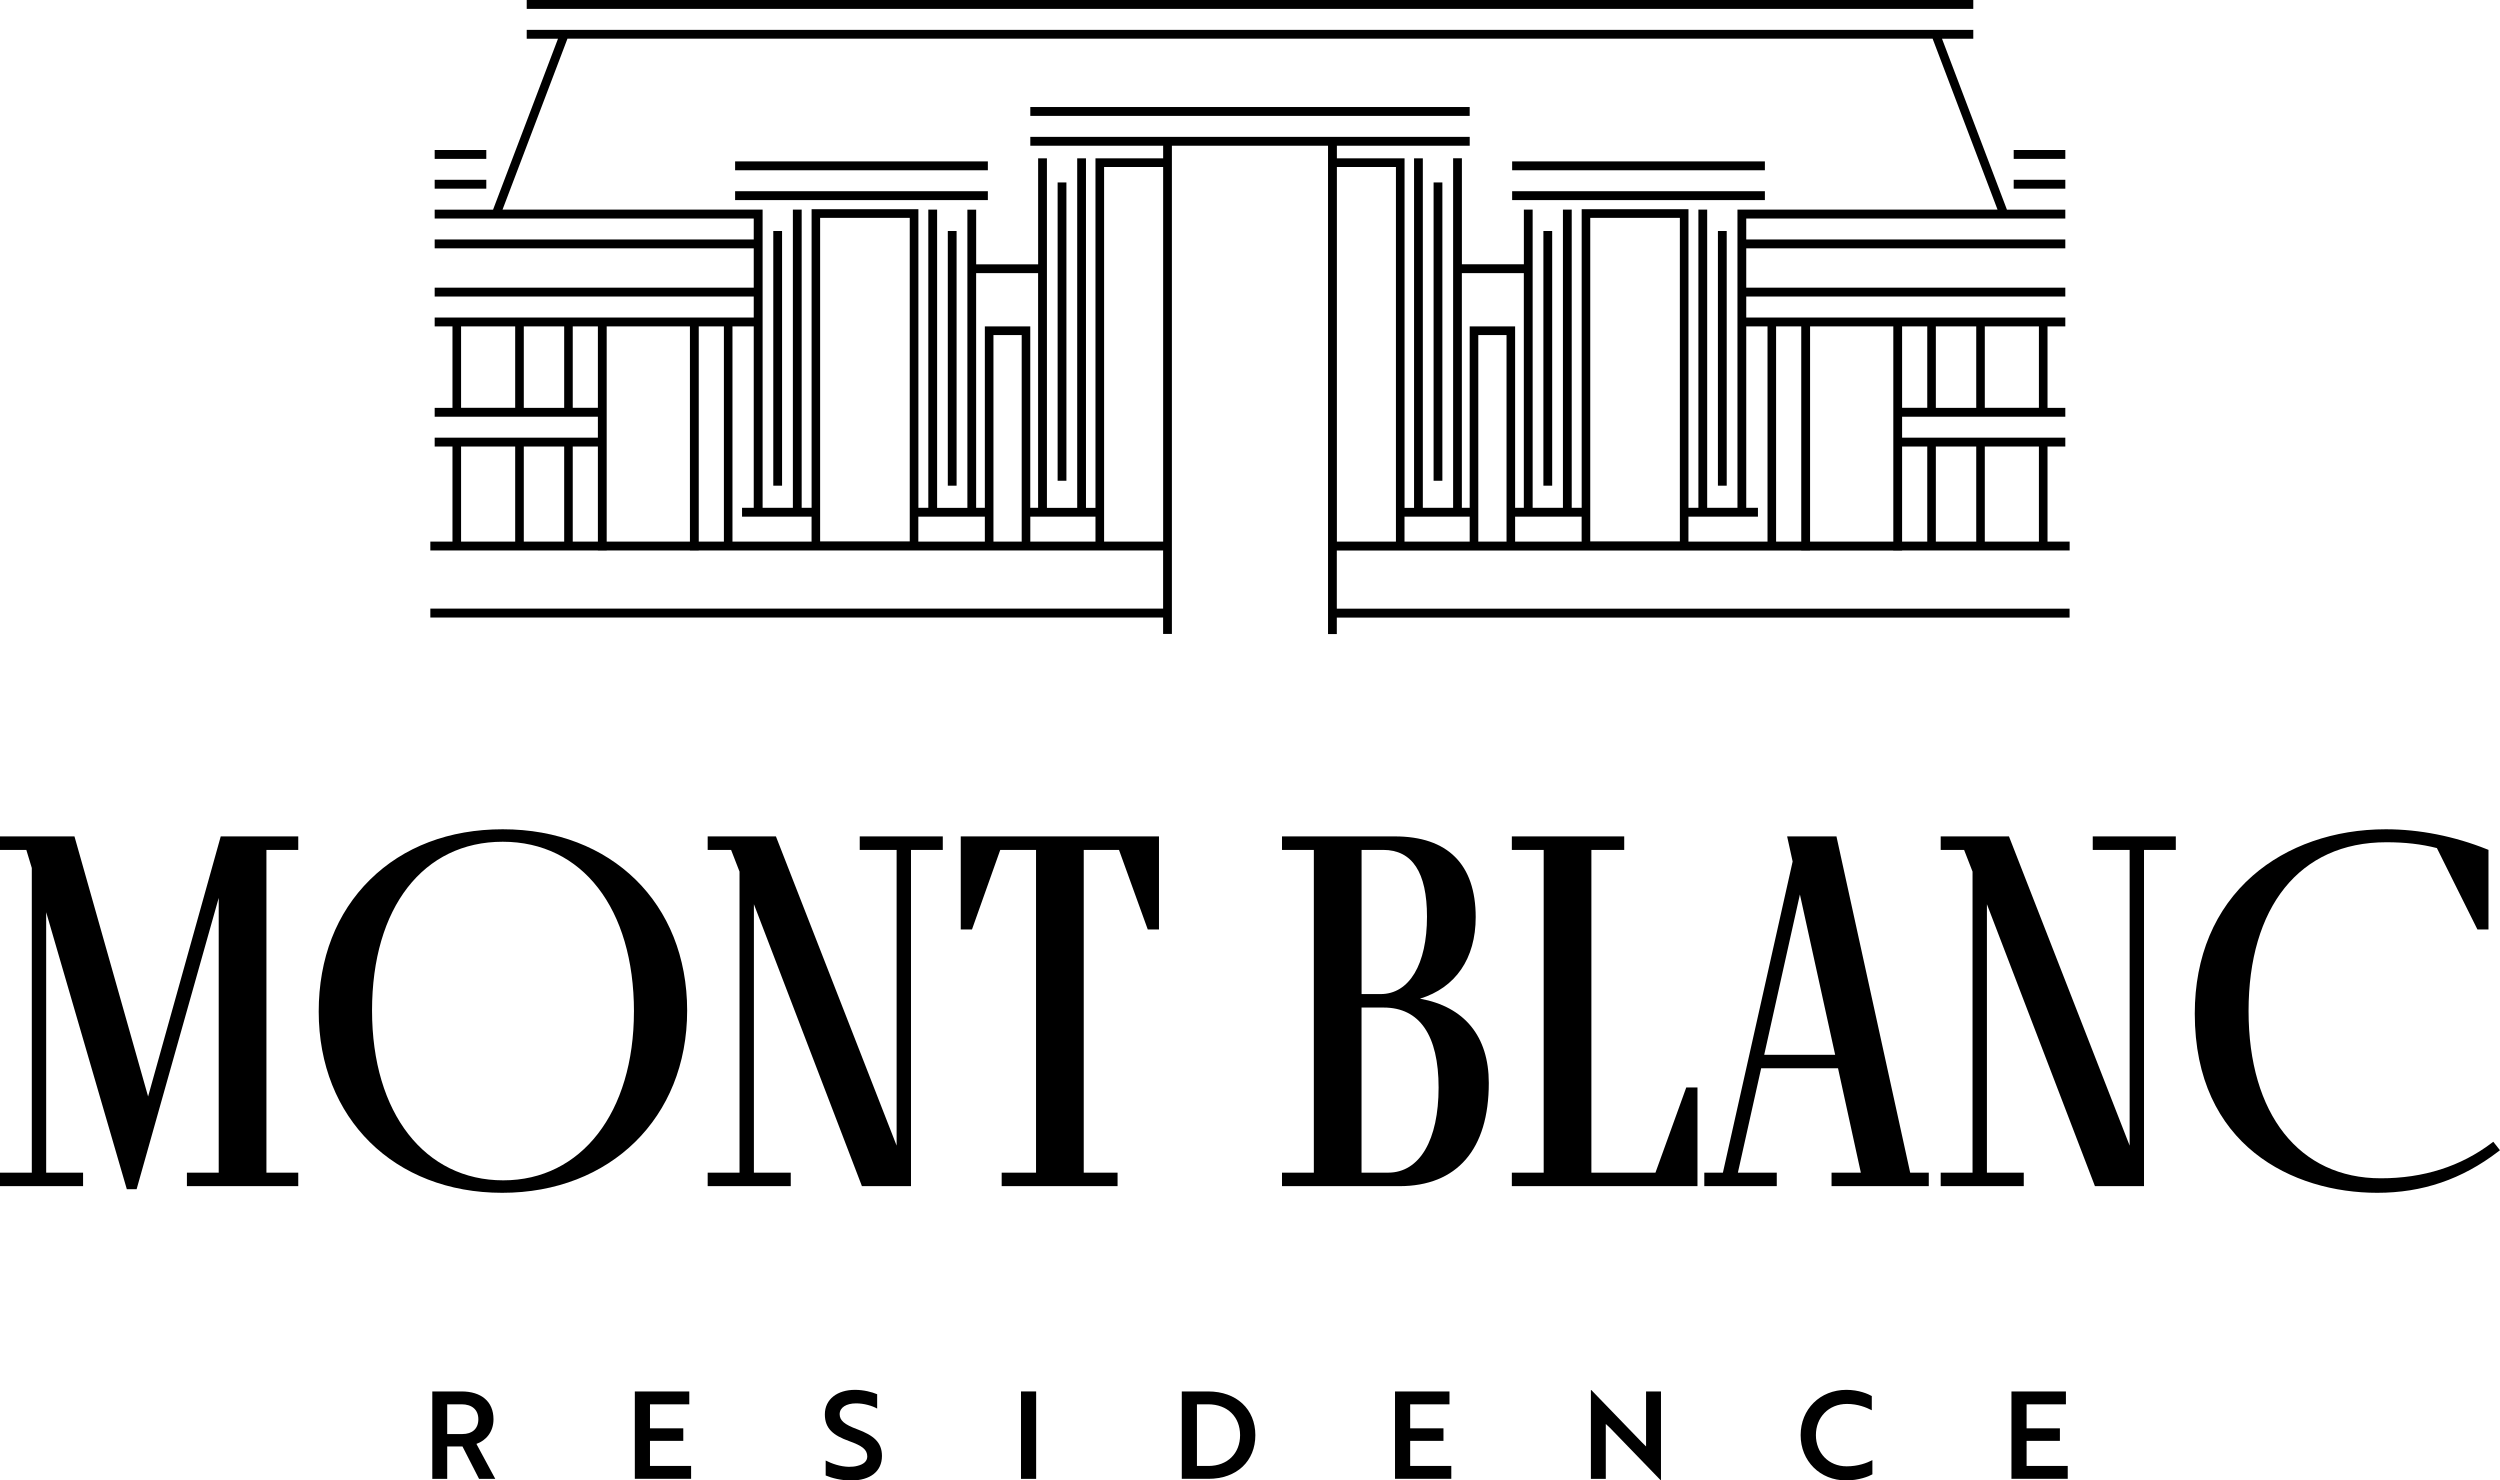 <svg width="179" height="106" viewBox="0 0 179 106" fill="none" xmlns="http://www.w3.org/2000/svg">
<g clip-path="url(#clip0_133_875)">
<path d="M10.604 78.509L5.331 59.886H0V60.853H1.885L2.277 62.147V83.962H0V84.929H5.948V83.962H3.306V65.315L9.081 85.148H9.781L15.66 64.288V83.962H13.383V84.929H21.355V83.962H19.076V60.853H21.355V59.886H15.805L10.604 78.509Z" fill="black"/>
<path d="M35.994 59.376C32.168 59.376 28.882 60.627 26.488 62.991C24.088 65.361 22.82 68.626 22.82 72.427C22.82 80.069 28.222 85.405 35.955 85.405C43.688 85.405 49.2 80.038 49.2 72.355C49.2 64.671 43.77 59.376 35.991 59.376H35.994ZM45.39 72.427C45.39 79.654 41.628 84.512 36.032 84.512C30.436 84.512 26.638 79.739 26.638 72.355C26.638 64.97 30.311 60.269 35.996 60.269C41.681 60.269 45.392 65.042 45.392 72.427H45.39Z" fill="black"/>
<path d="M61.557 60.853H64.198V82.027L55.556 59.886H50.67V60.853H52.346L52.95 62.407V83.962H50.67V84.929H56.618V83.962H53.979V64.741L61.677 84.831L61.712 84.929H65.227V60.853H67.504V59.886H61.557V60.853Z" fill="black"/>
<path d="M68.79 66.552H69.593L71.618 60.853H74.18V83.962H71.72V84.929H80.018V83.962H77.596V60.853H80.12L82.181 66.552H82.983V59.886H68.79V66.552Z" fill="black"/>
<path d="M101.671 71.505C104.218 70.723 105.66 68.636 105.66 65.667C105.66 61.885 103.656 59.886 99.865 59.886H91.791V60.853H94.071V83.964H91.791V84.929H100.189C104.323 84.929 106.598 82.305 106.598 77.542C106.598 74.197 104.855 72.079 101.669 71.505H101.671ZM98.854 71.176H97.489V60.853H99.035C101.119 60.853 102.173 62.461 102.173 65.631C102.173 69.051 100.902 71.176 98.854 71.176ZM97.486 72.141H99.071C101.643 72.141 103.004 74.122 103.004 77.869C103.004 81.615 101.654 83.962 99.394 83.962H97.486V72.141Z" fill="black"/>
<path d="M118.531 83.962H113.943V60.853H116.294V59.886H108.248V60.853H110.528V83.962H108.248V84.929H121.539V77.861H120.737L118.531 83.962Z" fill="black"/>
<path d="M131.516 60.006L131.491 59.886H127.958L128.353 61.684L123.36 83.962H122.028V84.927H127.217V83.962H124.433L126.099 76.49H131.603L133.236 83.962H131.139V84.927H138.101V83.962H136.769L131.516 60.006ZM128.872 64.036L131.397 75.522H126.318L128.875 64.036H128.872Z" fill="black"/>
<path d="M149.841 60.853H152.482V82.027L143.88 59.983L143.842 59.886H138.954V60.853H140.63L141.234 62.407V83.962H138.954V84.929H144.902V83.962H142.263V64.741L149.96 84.831L149.998 84.929H153.511V60.853H155.788V59.886H149.841V60.853Z" fill="black"/>
<path d="M178.521 81.749L178.401 81.839C176.188 83.516 173.518 84.366 170.464 84.366C164.624 84.366 160.997 79.778 160.997 72.391C160.997 65.003 164.593 60.305 170.862 60.305C172.212 60.305 173.366 60.439 174.481 60.722L177.385 66.552H178.175V60.85L178.078 60.812C175.735 59.873 173.228 59.376 170.824 59.376C167.123 59.376 163.735 60.557 161.29 62.703C158.58 65.078 157.146 68.492 157.146 72.573C157.146 82.045 164.183 85.405 170.21 85.405C173.445 85.405 176.277 84.44 178.873 82.451L178.997 82.356L178.519 81.749H178.521Z" fill="black"/>
<path d="M33.044 99.627C34.447 99.627 35.334 100.339 35.334 101.618C35.334 102.539 34.783 103.149 34.111 103.383L35.461 105.887H34.3L33.113 103.566H32.02V105.887H30.953V99.627H33.044ZM32.02 100.548V102.678H33.105C33.803 102.678 34.249 102.305 34.249 101.618C34.249 100.931 33.785 100.548 33.051 100.548H32.02Z" fill="black"/>
<path d="M45.454 105.887V99.627H49.353V100.548H46.539V102.269H48.923V103.165H46.539V104.963H49.483V105.884H45.456L45.454 105.887Z" fill="black"/>
<path d="M59.119 105.642V104.572C59.557 104.799 60.15 105.007 60.772 105.025C60.996 105.025 61.21 105.007 61.391 104.955C61.829 104.85 62.096 104.626 62.096 104.286C62.096 103.79 61.742 103.522 60.797 103.183C59.661 102.774 59.06 102.287 59.06 101.271C59.06 100.175 59.964 99.513 61.22 99.513C61.839 99.513 62.432 99.67 62.804 99.827V100.854C62.45 100.653 61.857 100.481 61.299 100.481C60.593 100.481 60.12 100.777 60.12 101.255C60.12 101.698 60.446 101.994 61.393 102.341C62.529 102.768 63.148 103.255 63.148 104.245C63.148 105.341 62.323 106.003 60.937 106.003C60.224 106.003 59.552 105.828 59.121 105.645L59.119 105.642Z" fill="black"/>
<path d="M73.103 105.887V99.627H74.188V105.887H73.103Z" fill="black"/>
<path d="M84.616 105.887V99.627H86.501C88.549 99.627 89.883 100.906 89.883 102.756C89.883 104.606 88.566 105.884 86.526 105.884H84.616V105.887ZM85.701 100.548V104.963H86.518C87.904 104.963 88.79 104.05 88.79 102.756C88.79 101.461 87.904 100.548 86.493 100.548H85.701Z" fill="black"/>
<path d="M99.883 105.887V99.627H103.783V100.548H100.968V102.269H103.352V103.165H100.968V104.963H103.913V105.884H99.886L99.883 105.887Z" fill="black"/>
<path d="M118.9 105.982L115.276 102.236C115.181 102.148 115.077 102.045 114.975 101.958V105.887H113.908V99.531H113.943L117.558 103.27L117.858 103.566V99.627H118.926V105.982H118.9Z" fill="black"/>
<path d="M134.02 100.975C133.633 100.774 133.022 100.522 132.247 100.522C130.913 100.522 130.019 101.495 130.019 102.755C130.019 104.016 130.915 104.989 132.222 104.989C133.047 104.989 133.676 104.744 134.063 104.546V105.563C133.806 105.709 133.101 105.998 132.178 105.998C130.311 105.998 128.926 104.606 128.926 102.755C128.926 100.905 130.311 99.513 132.204 99.513C133.098 99.513 133.763 99.809 134.02 99.956V100.972V100.975Z" fill="black"/>
<path d="M144.02 105.887V99.627H147.92V100.548H145.105V102.269H147.489V103.165H145.105V104.963H148.05V105.884H144.023L144.02 105.887Z" fill="black"/>
<path d="M73.77 7.663V8.298H89.501H105.23V7.663H89.501H73.77Z" fill="black"/>
<path d="M70.731 11.556H52.634V12.191H70.731V11.556Z" fill="black"/>
<path d="M70.731 13.691H52.634V14.327H70.731V13.691Z" fill="black"/>
<path d="M34.819 10.74H31.123V11.376H34.819V10.74Z" fill="black"/>
<path d="M34.819 12.873H31.123V13.509H34.819V12.873Z" fill="black"/>
<path d="M76.355 13.063H75.726V34.422H76.355V13.063Z" fill="black"/>
<path d="M68.492 16.54H67.863V34.775H68.492V16.54Z" fill="black"/>
<path d="M55.996 16.54H55.367V34.775H55.996V16.54Z" fill="black"/>
<path d="M141.287 0.636V0H89.501H37.713V0.636H89.501H141.287Z" fill="black"/>
<path d="M126.366 11.556H108.269V12.191H126.366V11.556Z" fill="black"/>
<path d="M126.366 13.691H108.269V14.327H126.366V13.691Z" fill="black"/>
<path d="M147.877 10.74H144.181V11.376H147.877V10.74Z" fill="black"/>
<path d="M147.877 12.873H144.181V13.509H147.877V12.873Z" fill="black"/>
<path d="M103.274 13.063H102.645V34.422H103.274V13.063Z" fill="black"/>
<path d="M111.136 16.54H110.507V34.775H111.136V16.54Z" fill="black"/>
<path d="M123.633 16.54H123.003V34.775H123.633V16.54Z" fill="black"/>
<path d="M136.19 39.425V39.414H148.187V38.779H146.603V31.973H147.876V31.337H146.603H141.498H138.607H136.19V29.837H147.876V29.202H146.603V23.369H147.876V22.733H146.603H141.498H138.607H135.561H129.601H126.554H125.031V21.233H147.876V20.597H125.031V17.78H147.876V17.144H125.031V15.647H147.876V15.011H143.696L139.048 2.774H141.287V2.138H37.713V2.774H39.952L35.303 15.011H31.123V15.647H53.968V17.144H31.123V17.78H53.968V20.597H31.123V21.233H53.968V22.733H52.445H49.399H43.439H40.392H37.501H32.397H31.123V23.369H32.397V29.202H31.123V29.837H42.809V31.337H40.392H37.501H32.397H31.123V31.973H32.397V38.779H30.812V39.414H42.809V39.425H43.439V39.414H49.399V39.425H50.028V39.414H83.278V43.577H30.812V44.213H83.278V45.391H83.908V39.412V11.337V10.436H95.087V11.337V39.417V45.397H95.716V44.218H148.182V43.583H95.716V39.419H128.966V39.43H129.596V39.419H135.556V39.43H136.185L136.19 39.425ZM142.112 31.973H145.986V38.779H142.112V31.973ZM142.112 23.369H145.986V29.197H142.112V23.369ZM138.607 23.369H141.498V29.202H138.607V23.369ZM136.19 23.369H137.991V29.197H136.19V23.369ZM138.607 31.973H141.498V38.779H138.607V31.973ZM136.19 31.973H137.991V38.779H136.19V31.973ZM36.887 29.197H33.013V23.369H36.887V29.197ZM40.395 29.202H37.504V23.369H40.395V29.202ZM36.887 38.779H33.013V31.973H36.887V38.779ZM40.395 38.779H37.504V31.973H40.395V38.779ZM42.809 38.779H41.009V31.973H42.809V38.779ZM42.809 29.197H41.009V23.369H42.809V29.197ZM49.399 38.779H43.439V31.337V29.819V23.371H49.399V38.781V38.779ZM51.831 38.779H50.031V23.369H51.831V38.779ZM58.108 38.779H52.445V23.369H53.968V36.36H53.13V36.995H58.108V38.779ZM65.138 38.763H58.721V15.601H65.138V38.763ZM70.515 38.779H65.752V36.995H70.515V38.779ZM70.515 36.36H69.891V19.558H74.328V36.36H73.767V23.369H70.515V36.36ZM73.153 38.779H71.131V23.991H73.153V38.779ZM78.436 38.779H73.77V36.995H78.436V38.779ZM83.281 38.779H79.053V11.957H83.281V38.779ZM99.949 38.779H95.721V11.957H99.949V38.779ZM105.23 38.779H100.563V36.995H105.23V38.779ZM105.23 36.36H104.669V19.558H109.106V36.36H108.482V23.369H105.23V36.36ZM107.868 38.779H105.846V23.991H107.868V38.779ZM113.245 38.779H108.482V36.995H113.245V38.779ZM113.245 36.36H112.535V15.009H111.906V36.36H109.738V15.009H109.109V18.922H104.672V11.334H104.043V36.36H101.875V11.337H101.246V36.362H100.566V11.337H95.721V10.434H105.232V9.798H73.77V10.434H83.281V11.337H78.436V36.362H77.756V11.337H77.127V36.362H74.96V11.337H74.33V18.925H69.893V15.011H69.264V36.362H67.097V15.009H66.467V36.36H65.757V14.978H58.11V36.36H57.4V15.009H56.77V36.36H54.603V15.009H54.483H35.981L40.629 2.771H138.376L143.024 15.009H124.522H124.402V36.36H122.234V15.009H121.605V36.36H120.895V14.978H113.248V36.36H113.245ZM120.278 38.763H113.862V15.601H120.278V38.763ZM126.554 38.779H120.892V36.995H125.869V36.36H125.031V23.369H126.554V38.779ZM128.969 38.779H127.168V23.369H128.969V38.779ZM135.561 31.337V38.779H129.601V23.369H135.561V29.817V31.335V31.337Z" fill="black"/>
</g>
<defs>
<clipPath id="clip0_133_875">
<rect width="179" height="106" fill="white"/>
</clipPath>
</defs>
</svg>
